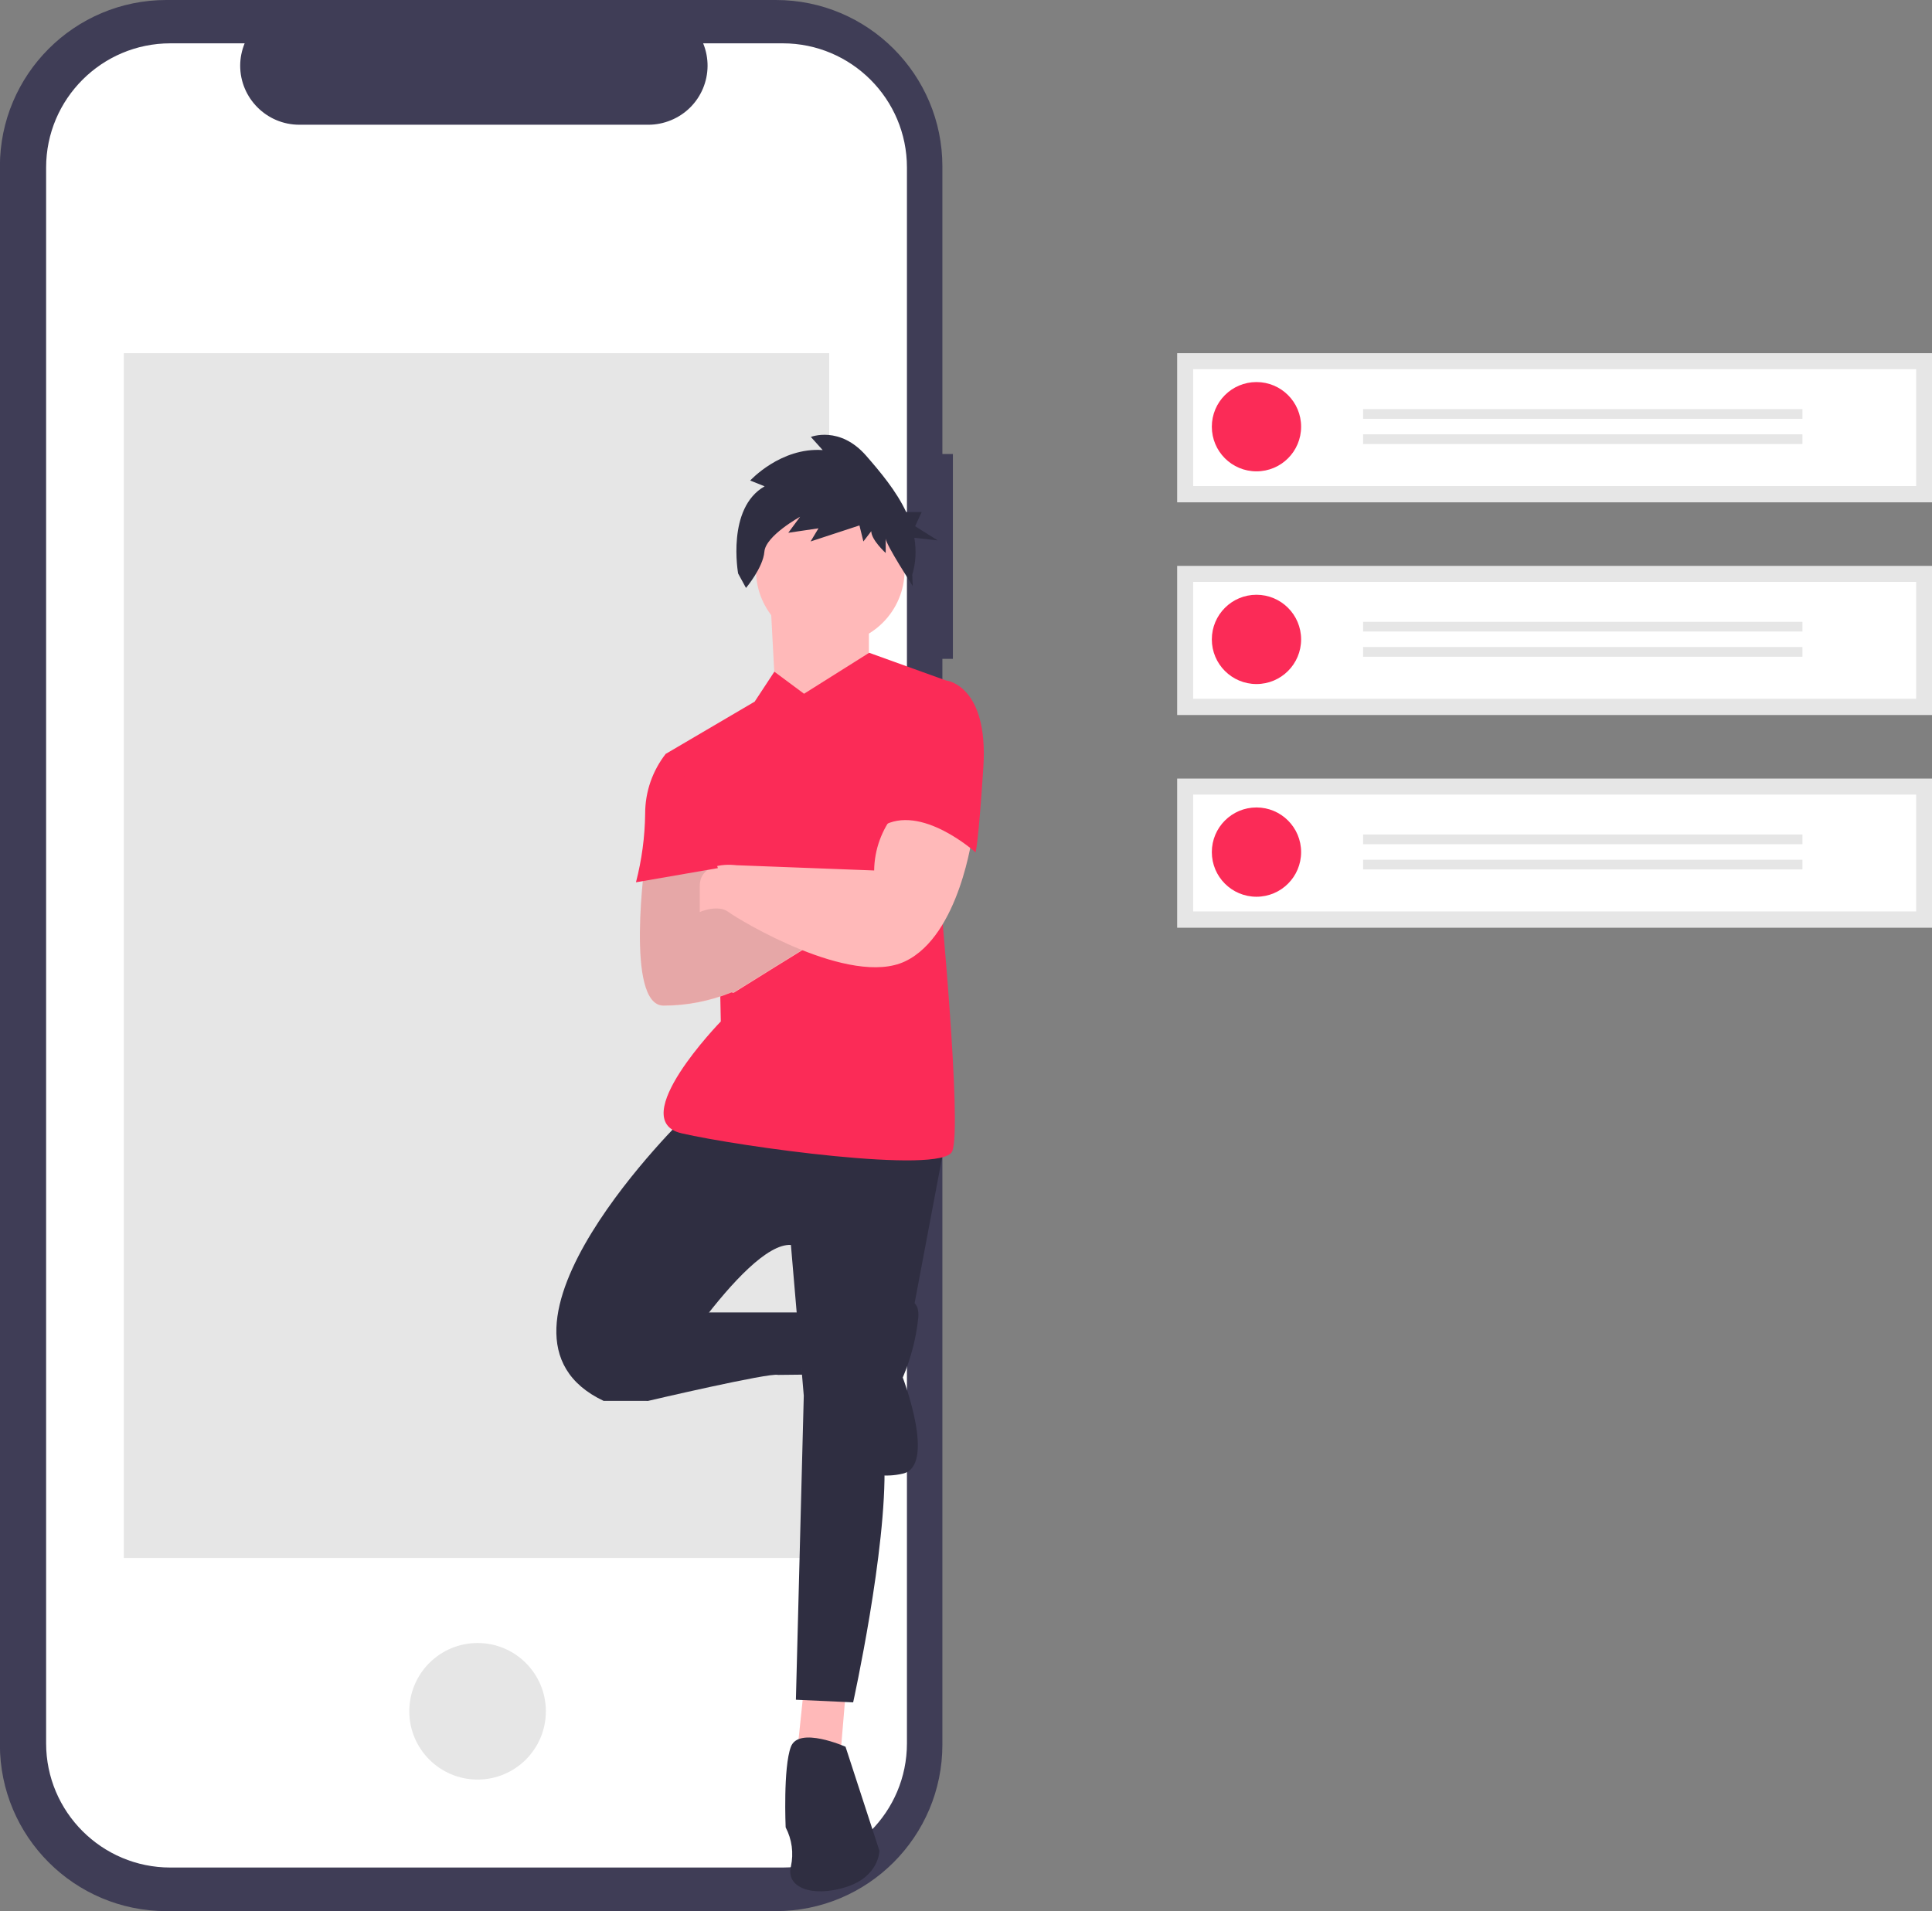 <?xml version="1.0" encoding="UTF-8"?> <!-- Generator: Adobe Illustrator 24.0.2, SVG Export Plug-In . SVG Version: 6.00 Build 0) --> <svg xmlns="http://www.w3.org/2000/svg" xmlns:xlink="http://www.w3.org/1999/xlink" id="Слой_1" x="0px" y="0px" viewBox="0 0 735.7 727.8" style="enable-background:new 0 0 735.7 727.8;" xml:space="preserve"><rect x="0" y="0" width="735.7" height="727.8" fill="#808080" stroke="none"/> <style type="text/css"> .st0{fill:#3F3D56;} .st1{fill:#FFFFFF;} .st2{fill:#E6E6E6;} .st3{fill:#FFB9B9;} .st4{fill:#2F2E41;} .st5{fill:#FB2B57;} .st6{opacity:0.1;enable-background:new ;} </style> <g id="Group_5" transform="translate(-176.339 -93)"> <path id="Path_33" class="st0" d="M539.2,265.9h-4V156.4c0-35-28.4-63.4-63.4-63.4l0,0H239.7c-35,0-63.4,28.4-63.4,63.4v601 c0,35,28.4,63.4,63.4,63.4l0,0h232.1c35,0,63.4-28.4,63.4-63.4c0,0,0,0,0,0V343.9h4L539.2,265.9z"></path> <path id="Path_34" class="st1" d="M474.4,109.5h-30.3c4.7,11.5-0.8,24.6-12.3,29.3c-2.7,1.1-5.6,1.7-8.5,1.7h-133 c-12.4,0-22.5-10.1-22.5-22.5c0-2.9,0.6-5.8,1.7-8.5h-28.3c-26.1,0-47.3,21.2-47.3,47.3v0v600.1c0,26.1,21.2,47.3,47.3,47.3h0 h233.2c26.1,0,47.3-21.2,47.3-47.3v0l0,0V156.8C521.7,130.7,500.5,109.5,474.4,109.5L474.4,109.5L474.4,109.5z"></path> <rect id="Rectangle_18" x="223.5" y="227.5" class="st2" width="268.6" height="458.8"></rect> <circle id="Ellipse_7" class="st2" cx="358.2" cy="744.7" r="26"></circle> <g id="Group_1" transform="translate(-1032.086 409.798)"> <path id="Path_16" class="st3" d="M1514.6,325.6l-3,28.7l16.8-2l2-23.8L1514.6,325.6z"></path> <path id="Path_17" class="st4" d="M1470,107.8c0,0-86.1,83.2-31.7,108.9h16.8c0,0,36.6-60.4,54.5-59.4l4.9,57.4l-3,115.8l21.8,1 c0,0,12.9-58.4,11.9-91.1l22.8-120.8L1470,107.8z"></path> <path id="Path_18" class="st4" d="M1443.3,212.7l11.9,4c0,0,46.5-10.9,49.5-9.9l9.2-0.1l-0.3-23.7H1474L1443.3,212.7z"></path> <path id="Path_19" class="st4" d="M1530.4,348.4c0,0-17.8-7.9-20.8,0s-2,30.7-2,30.7c2.4,4.6,3.1,9.8,2,14.9 c-2,7.9,7.9,11.9,20.8,7.9c12.9-4,12.9-13.9,12.9-13.9L1530.4,348.4z"></path> <path id="Path_20" class="st4" d="M1545.2,181c0,0,13.9-7.9,12.9,4c-0.8,7.8-2.8,15.5-5.9,22.8c0,0,12.9,33.7,0,36.6 c-12.9,3-22.8-4-22.8-8.9S1545.2,181,1545.2,181z"></path> <path id="Path_21" class="st3" d="M1501.7-90.2l2,37.6l16.8,14.8l18.8-26.7v-26.7L1501.7-90.2z"></path> <path id="Path_22" class="st5" d="M1514.6-52.6l-11.3-8.4l-7.5,11.4l-33.7,19.8l19.8,51.5l1,50.5c0,0-36.6,37.6-14.9,42.6 s99,15.8,103,6.9c4-8.9-4.9-101-4.9-101l3-78.2l-29.7-10.7L1514.6-52.6z"></path> <path id="Path_23" class="st3" d="M1454.2,10.1c0,0-7.9,56.1,6.9,56.1c8.8,0,17.6-1.7,25.7-5l-11.9-30.7l4.9-20.8L1454.2,10.1z"></path> <path id="Path_24" class="st3" d="M1476.9,59.3l10.9,2c0,0,31.7-19.8,33.7-20.8s-31.7-17.8-31.7-17.8l-22.8,8.9L1476.9,59.3z"></path> <path id="Path_25" class="st6" d="M1489.8,22.6l-14.3,5.6l4.4-18.5l-25.7,0.3c0,0-7.9,56.1,6.9,56.1c8.8,0,17.6-1.7,25.7-5 l-0.1-0.2l1.1,0.2c0,0,31.7-19.8,33.7-20.8C1523.5,39.5,1489.8,22.6,1489.8,22.6z"></path> <circle id="Ellipse_5" class="st3" cx="1524.6" cy="-99.7" r="28.3"></circle> <path id="Path_26" class="st4" d="M1499.6-131.6l-5.5-2.2c0,0,11.6-12.7,27.6-11.6l-4.5-5c0,0,11-4.4,21.1,7.2 c5.3,6.1,11.4,13.3,15.2,21.4h5.9l-2.5,5.4l8.6,5.4l-8.9-1c0.8,4.7,0.6,9.5-0.8,14.1l0.2,4.3c0,0-10.3-15.9-10.3-18.1v5.5 c0,0-5.5-5-5.5-8.3l-3,3.9l-1.5-6.1l-18.6,6.1l3-5l-11.5,1.7l4.5-6.1c0,0-13.1,7.2-13.6,13.3s-7,13.8-7,13.8l-3-5.5 C1489.5-98.5,1485-123.3,1499.6-131.6z"></path> <path id="Path_27" class="st3" d="M1549.2-7.1c-5,6.2-7.8,13.8-7.9,21.8l-52.5-2c0,0-13.9-2-13.9,7.9v9.9c0,0,6.9-3,10.9,0 c4,3,46.5,28.7,67.3,18.8s25.7-48.5,25.7-48.5S1560.1-15,1549.2-7.1z"></path> <path id="Path_28" class="st5" d="M1561.1-56.6l7.9-1c0,0,15.8,2,13.9,32.7c-2,30.7-3,32.7-3,32.7s-20.8-18.8-35.6-9.9 L1561.1-56.6z"></path> <path id="Path_29" class="st5" d="M1466-29.8h-4c-5.1,6.5-7.9,14.5-7.9,22.8c-0.1,8.9-1.3,17.7-3.5,26.2l31.2-5.4L1466-29.8z"></path> </g> <g id="Group_2" transform="translate(-274 1272)"> <rect id="Rectangle_21" x="898.6" y="-1044.5" class="st2" width="287.5" height="56.8"></rect> <path id="Path_65" class="st1" d="M904.7-993.9H1180v-44.5H904.7V-993.9z"></path> <path id="Path_67" class="st5" d="M928.8-1033.5c9.4,0,17,7.6,17,17s-7.6,17-17,17c-9.4,0-17-7.6-17-17S919.4-1033.5,928.8-1033.5 C928.8-1033.5,928.8-1033.5,928.8-1033.5z"></path> <rect id="Rectangle_22" x="969.4" y="-1023.2" class="st2" width="167.3" height="3.7"></rect> <rect id="Rectangle_23" x="969.4" y="-1013.6" class="st2" width="167.3" height="3.7"></rect> </g> <g id="Group_3" transform="translate(-274 1353)"> <rect id="Rectangle_21-2" x="898.6" y="-1044.5" class="st2" width="287.5" height="56.8"></rect> <path id="Path_65-2" class="st1" d="M904.7-993.9H1180v-44.5H904.7V-993.9z"></path> <circle id="Ellipse_10" class="st5" cx="928.8" cy="-1016.5" r="17"></circle> <rect id="Rectangle_22-2" x="969.4" y="-1023.2" class="st2" width="167.3" height="3.7"></rect> <rect id="Rectangle_23-2" x="969.4" y="-1013.6" class="st2" width="167.3" height="3.7"></rect> </g> <g id="Group_4" transform="translate(-274 1434)"> <rect id="Rectangle_21-3" x="898.6" y="-1044.5" class="st2" width="287.5" height="56.8"></rect> <path id="Path_65-3" class="st1" d="M904.7-993.9H1180v-44.5H904.7V-993.9z"></path> <circle id="Ellipse_10-2" class="st5" cx="928.8" cy="-1016.5" r="17"></circle> <rect id="Rectangle_22-3" x="969.4" y="-1023.2" class="st2" width="167.3" height="3.7"></rect> <rect id="Rectangle_23-3" x="969.4" y="-1013.6" class="st2" width="167.3" height="3.7"></rect> </g> </g> </svg> 